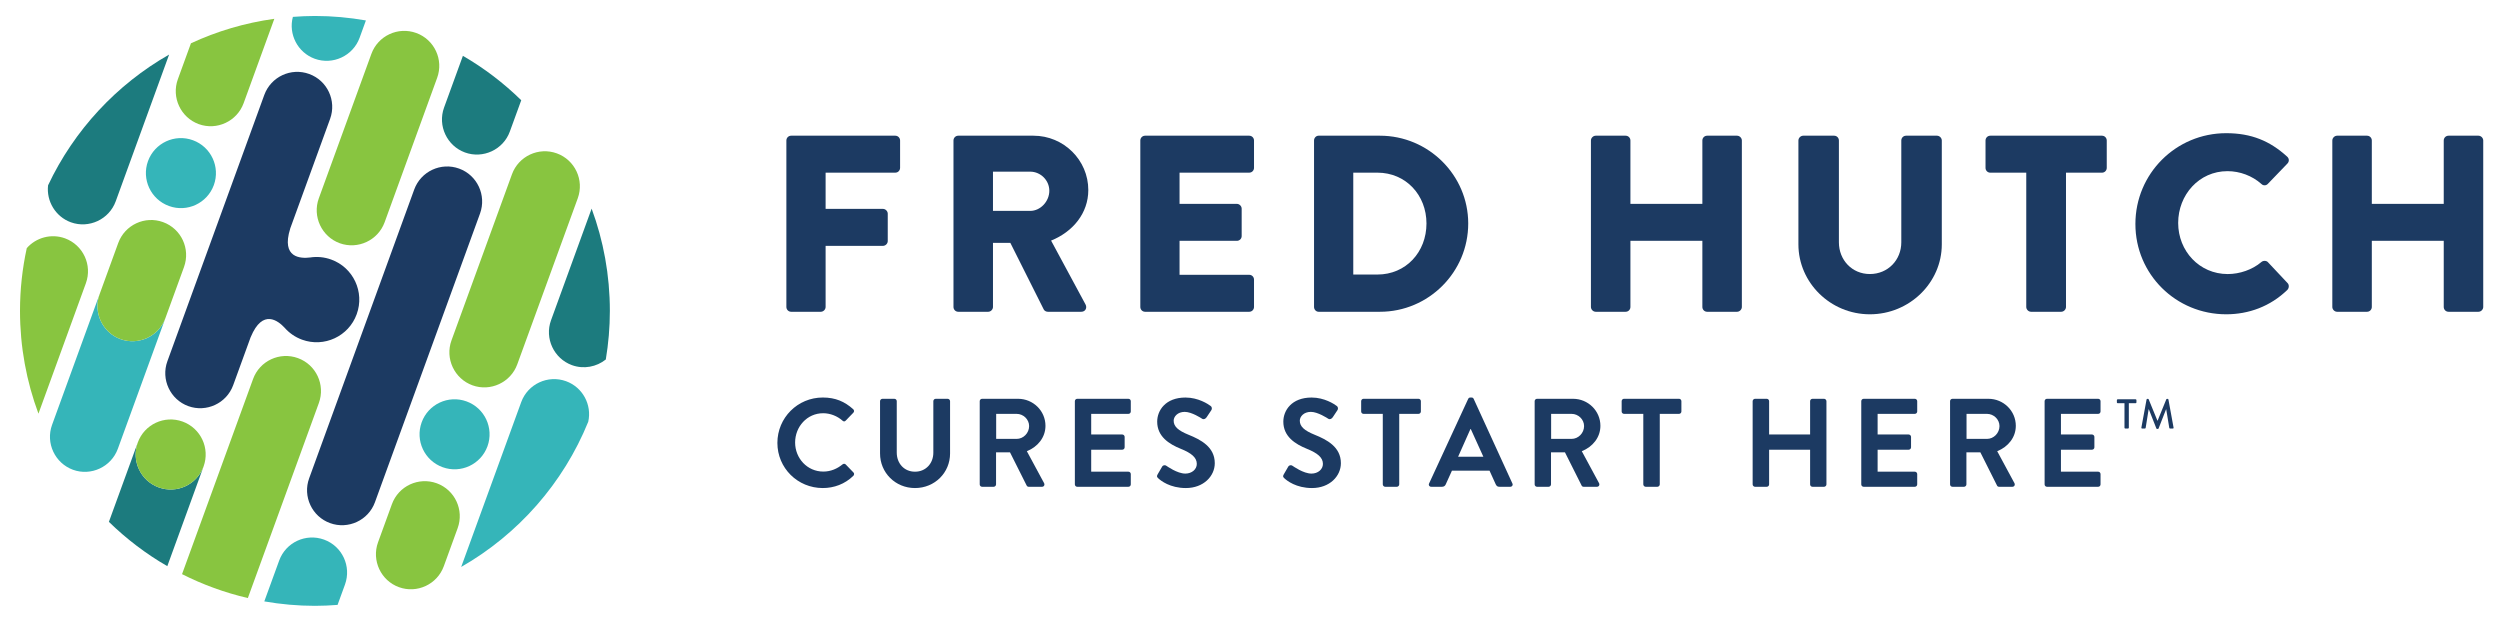 <?xml version="1.0" encoding="UTF-8" standalone="no"?>
<!-- Created with Inkscape (http://www.inkscape.org/) -->

<svg
   xmlns:dc="http://purl.org/dc/elements/1.1/"
   xmlns:cc="http://creativecommons.org/ns#"
   xmlns:rdf="http://www.w3.org/1999/02/22-rdf-syntax-ns#"
   xmlns:svg="http://www.w3.org/2000/svg"
   xmlns="http://www.w3.org/2000/svg"
   xmlns:sodipodi="http://sodipodi.sourceforge.net/DTD/sodipodi-0.dtd"
   xmlns:inkscape="http://www.inkscape.org/namespaces/inkscape"
   width="156.203"
   height="38.925"
   id="svg3705"
   version="1.1"
   inkscape:version="0.48.5 r10040"
   sodipodi:docname="New document 5"
   viewBox="0 0 156 39"
   >
  <defs
     id="defs3707">
    <clipPath
       clipPathUnits="userSpaceOnUse"
       id="clipPath234">
      <path
         inkscape:connector-curvature="0"
         d="M 0,0 648,0 648,792 0,792 0,0 z"
         id="path236" />
    </clipPath>
  </defs>
  <sodipodi:namedview
     id="base"
     pagecolor="#ffffff"
     bordercolor="#666666"
     borderopacity="1.0"
     inkscape:pageopacity="0.0"
     inkscape:pageshadow="2"
     inkscape:zoom="1.979899"
     inkscape:cx="77.413189"
     inkscape:cy="41.869299"
     inkscape:document-units="px"
     inkscape:current-layer="g232"
     showgrid="false"
     fit-margin-top="1"
     fit-margin-left="1"
     fit-margin-bottom="1"
     fit-margin-right="1"
     inkscape:window-width="463"
     inkscape:window-height="405"
     inkscape:window-x="156"
     inkscape:window-y="156"
     inkscape:window-maximized="0" />
  <g
     inkscape:label="Layer 1"
     inkscape:groupmode="layer"
     id="layer1"
     transform="translate(-296.898,-512.899)">
    <g
       transform="matrix(1.25,0,0,-1.25,230.398,1483.549)"
       id="g230">
      <g
         id="g232"
         clip-path="url(#clipPath234)">
        <g
           id="g238"
           transform="translate(54,760.951)">
          <path
             inkscape:connector-curvature="0"
             d="M 0,0 C 0,-1.81 0.328,-3.544 0.924,-5.147 L 3.3,1.385 C 3.63,2.295 3.161,3.301 2.252,3.634 1.555,3.885 0.802,3.668 0.339,3.143 0.119,2.13 0,1.079 0,0"
             style="fill:#88c540;fill-opacity:1;fill-rule:nonzero;stroke:none"
             id="path240" />
        </g>
        <g
           id="g242"
           transform="translate(56.546,765.388)">
          <path
             inkscape:connector-curvature="0"
             d="M 0,0 C 0.901,-0.328 1.915,0.139 2.247,1.048 L 4.922,8.399 C 2.287,6.897 0.16,4.608 -1.14,1.852 -1.232,1.063 -0.772,0.282 0,0"
             style="fill:#1c7b7e;fill-opacity:1;fill-rule:nonzero;stroke:none"
             id="path244" />
        </g>
        <g
           id="g246"
           transform="translate(77.412,754.17)">
          <path
             inkscape:connector-curvature="0"
             d="m 0,0 c -0.332,-0.91 -1.338,-1.379 -2.247,-1.048 -0.911,0.331 -1.38,1.336 -1.049,2.248 0.33,0.909 1.337,1.379 2.247,1.047 C -0.138,1.916 0.329,0.909 0,0"
             style="fill:#35b5b9;fill-opacity:1;fill-rule:nonzero;stroke:none"
             id="path248" />
        </g>
        <g
           id="g250"
           transform="translate(75.225,748.163)">
          <path
             inkscape:connector-curvature="0"
             d="m 0,0 c -0.332,-0.913 -1.345,-1.379 -2.247,-1.049 -0.902,0.327 -1.378,1.336 -1.047,2.246 L -2.6,3.105 c 0.332,0.911 1.337,1.378 2.246,1.049 C 0.556,3.822 1.025,2.816 0.693,1.905 L 0,0 z"
             style="fill:#88c540;fill-opacity:1;fill-rule:nonzero;stroke:none"
             id="path252" />
        </g>
        <g
           id="g254"
           transform="translate(78.904,758.273)">
          <path
             inkscape:connector-curvature="0"
             d="m 0,0 c -0.331,-0.91 -1.344,-1.377 -2.245,-1.05 -0.903,0.329 -1.381,1.338 -1.05,2.248 l 3.029,8.32 c 0.331,0.909 1.338,1.379 2.248,1.048 C 2.891,10.235 3.36,9.229 3.03,8.318 L 0,0 z"
             style="fill:#88c540;fill-opacity:1;fill-rule:nonzero;stroke:none"
             id="path256" />
        </g>
        <g
           id="g258"
           transform="translate(83.541,760.949)">
          <path
             inkscape:connector-curvature="0"
             d="M 0,0 C 0,1.801 -0.323,3.526 -0.913,5.122 L -2.947,-0.47 c -0.33,-0.909 0.146,-1.916 1.048,-2.246 0.592,-0.215 1.233,-0.087 1.696,0.284 C -0.071,-1.641 0,-0.828 0,0"
             style="fill:#1c7b7e;fill-opacity:1;fill-rule:nonzero;stroke:none"
             id="path260" />
        </g>
        <g
           id="g262"
           transform="translate(82.459,755.399)">
          <path
             inkscape:connector-curvature="0"
             d="M 0,0 C 0.189,0.847 -0.275,1.724 -1.11,2.029 -2.02,2.36 -3.027,1.89 -3.358,0.981 L -6.364,-7.273 C -3.507,-5.638 -1.25,-3.079 0,0"
             style="fill:#35b5b9;fill-opacity:1;fill-rule:nonzero;stroke:none"
             id="path264" />
        </g>
        <g
           id="g266"
           transform="translate(72.261,765.388)">
          <path
             inkscape:connector-curvature="0"
             d="M 0,0 C -0.333,-0.91 -1.346,-1.376 -2.248,-1.049 -3.151,-0.72 -3.627,0.29 -3.296,1.199 l 2.632,7.232 c 0.331,0.91 1.338,1.38 2.249,1.048 C 2.493,9.149 2.963,8.14 2.63,7.232 L 0,0 z"
             style="fill:#88c540;fill-opacity:1;fill-rule:nonzero;stroke:none"
             id="path268" />
        </g>
        <g
           id="g270"
           transform="translate(67.92,758.585)">
          <path
             inkscape:connector-curvature="0"
             d="m 0,0 c -0.91,0.332 -1.917,-0.137 -2.248,-1.047 l -3.557,-9.772 c 1.035,-0.523 2.139,-0.928 3.296,-1.197 l 3.557,9.769 C 1.379,-1.336 0.908,-0.329 0,0"
             style="fill:#88c540;fill-opacity:1;fill-rule:nonzero;stroke:none"
             id="path272" />
        </g>
        <g
           id="g274"
           transform="translate(62.953,770.303)">
          <path
             inkscape:connector-curvature="0"
             d="M 0,0 C 0.901,-0.328 1.914,0.138 2.246,1.048 L 3.784,5.275 C 2.312,5.072 0.908,4.652 -0.392,4.049 L -1.048,2.247 C -1.378,1.336 -0.901,0.329 0,0"
             style="fill:#88c540;fill-opacity:1;fill-rule:nonzero;stroke:none"
             id="path276" />
        </g>
        <g
           id="g278"
           transform="translate(63.708,767.251)">
          <path
             inkscape:connector-curvature="0"
             d="m 0,0 c -0.333,-0.911 -1.338,-1.38 -2.247,-1.048 -0.91,0.331 -1.381,1.337 -1.051,2.247 0.332,0.911 1.339,1.379 2.248,1.048 C -0.139,1.915 0.33,0.91 0,0"
             style="fill:#35b5b9;fill-opacity:1;fill-rule:nonzero;stroke:none"
             id="path280" />
        </g>
        <g
           id="g282"
           transform="translate(59.033,759.536)">
          <path
             inkscape:connector-curvature="0"
             d="m 0,0 c -0.901,0.326 -1.377,1.333 -1.049,2.243 l -2.379,-6.539 c -0.33,-0.91 0.146,-1.917 1.049,-2.247 0.899,-0.327 1.913,0.14 2.245,1.048 L 2.247,1.046 C 1.915,0.137 0.902,-0.328 0,0"
             style="fill:#35b5b9;fill-opacity:1;fill-rule:nonzero;stroke:none"
             id="path284" />
        </g>
        <g
           id="g286"
           transform="translate(61.28,760.583)">
          <path
             inkscape:connector-curvature="0"
             d="m 0,0 c -0.332,-0.909 -1.345,-1.375 -2.246,-1.047 -0.903,0.327 -1.378,1.336 -1.049,2.246 l 0.934,2.566 c 0.332,0.911 1.339,1.379 2.246,1.048 C 0.797,4.481 1.264,3.476 0.934,2.565 L 0,0 z"
             style="fill:#88c540;fill-opacity:1;fill-rule:nonzero;stroke:none"
             id="path288" />
        </g>
        <g
           id="g290"
           transform="translate(78.531,769.93)">
          <path
             inkscape:connector-curvature="0"
             d="M 0,0 0.572,1.57 C -0.303,2.427 -1.285,3.176 -2.35,3.794 L -3.294,1.201 c -0.33,-0.91 0.148,-1.918 1.048,-2.247 C -1.345,-1.374 -0.33,-0.908 0,0"
             style="fill:#1c7b7e;fill-opacity:1;fill-rule:nonzero;stroke:none"
             id="path292" />
        </g>
        <g
           id="g294"
           transform="translate(68.771,746.179)">
          <path
             inkscape:connector-curvature="0"
             d="M 0,0 C 0.382,0 0.759,0.019 1.133,0.047 L 1.505,1.068 C 1.835,1.979 1.367,2.985 0.457,3.316 -0.454,3.647 -1.46,3.179 -1.791,2.268 L -2.536,0.222 C -1.712,0.079 -0.865,0 0,0"
             style="fill:#35b5b9;fill-opacity:1;fill-rule:nonzero;stroke:none"
             id="path296" />
        </g>
        <g
           id="g298"
           transform="translate(71.776,751.367)">
          <path
             inkscape:connector-curvature="0"
             d="m 0,0 c -0.33,-0.91 -1.346,-1.375 -2.247,-1.045 -0.902,0.325 -1.381,1.334 -1.047,2.246 l 5.261,14.461 c 0.333,0.91 1.339,1.379 2.248,1.048 0.91,-0.331 1.378,-1.338 1.049,-2.248 L 0,0 z"
             style="fill:#1c3a62;fill-opacity:1;fill-rule:nonzero;stroke:none"
             id="path300" />
        </g>
        <g
           id="g302"
           transform="translate(67.666,775.675)">
          <path
             inkscape:connector-curvature="0"
             d="m 0,0 c -0.232,-0.866 0.24,-1.786 1.094,-2.097 0.9,-0.327 1.914,0.137 2.247,1.047 l 0.316,0.871 C 2.828,-0.034 1.976,0.045 1.105,0.045 0.733,0.045 0.365,0.027 0,0"
             style="fill:#35b5b9;fill-opacity:1;fill-rule:nonzero;stroke:none"
             id="path304" />
        </g>
        <g
           id="g306"
           transform="translate(61.377,748.165)">
          <path
             inkscape:connector-curvature="0"
             d="M 0,0 1.812,4.98 C 1.474,4.078 0.475,3.616 -0.43,3.945 -1.341,4.276 -1.81,5.283 -1.478,6.193 l 0,0.001 L -2.925,2.22 C -2.049,1.365 -1.067,0.618 0,0"
             style="fill:#1c7b7e;fill-opacity:1;fill-rule:nonzero;stroke:none"
             id="path308" />
        </g>
        <g
           id="g310"
           transform="translate(63.194,753.159)">
          <path
             inkscape:connector-curvature="0"
             d="m 0,0 c -0.334,-0.913 -1.338,-1.38 -2.248,-1.049 -0.911,0.332 -1.38,1.339 -1.047,2.248 0.33,0.911 1.336,1.379 2.245,1.049 C -0.139,1.916 0.33,0.91 0,0"
             style="fill:#88c540;fill-opacity:1;fill-rule:nonzero;stroke:none"
             id="path312" />
        </g>
        <g
           id="g314"
           transform="translate(69.587,763.521)">
          <path
             inkscape:connector-curvature="0"
             d="M 0,0 C -0.351,0.128 -0.714,0.158 -1.058,0.104 -1.521,0.047 -2.519,0.065 -2.054,1.55 l -0.002,0 2,5.497 C 0.274,7.956 -0.194,8.964 -1.104,9.294 -2.014,9.626 -3.019,9.155 -3.352,8.246 L -8.206,-5.093 c -0.332,-0.909 0.146,-1.92 1.047,-2.247 0.902,-0.329 1.915,0.137 2.248,1.047 l 0.879,2.415 0.002,0 c 0.6,1.441 1.381,0.802 1.696,0.463 0.229,-0.261 0.525,-0.47 0.872,-0.597 1.109,-0.404 2.336,0.167 2.738,1.276 C 1.68,-1.629 1.108,-0.402 0,0"
             style="fill:#1c3a62;fill-opacity:1;fill-rule:nonzero;stroke:none"
             id="path316" />
        </g>
        <g
           id="g318"
           transform="translate(92.381,769.485)">
          <path
             inkscape:connector-curvature="0"
             d="m 0,0 c 0,0.126 0.101,0.239 0.24,0.239 l 5.215,0 c 0.138,0 0.24,-0.113 0.24,-0.239 l 0,-1.373 c 0,-0.126 -0.102,-0.239 -0.24,-0.239 l -3.49,0 0,-1.814 2.872,0 c 0.127,0 0.24,-0.114 0.24,-0.24 l 0,-1.373 c 0,-0.126 -0.113,-0.239 -0.24,-0.239 l -2.872,0 0,-3.061 c 0,-0.127 -0.113,-0.24 -0.239,-0.24 l -1.486,0 C 0.101,-8.579 0,-8.466 0,-8.339 L 0,0 z"
             style="fill:#1c3a62;fill-opacity:1;fill-rule:nonzero;stroke:none"
             id="path320" />
        </g>
        <g
           id="g322"
           transform="translate(100.75,769.485)">
          <path
             inkscape:connector-curvature="0"
             d="m 0,0 c 0,0.126 0.101,0.239 0.239,0.239 l 3.767,0 c 1.512,0 2.746,-1.221 2.746,-2.721 0,-1.159 -0.769,-2.091 -1.864,-2.532 l 1.725,-3.199 c 0.089,-0.164 0,-0.366 -0.214,-0.366 l -1.675,0 c -0.101,0 -0.176,0.063 -0.202,0.113 l -1.675,3.339 -0.869,0 0,-3.212 c 0,-0.127 -0.114,-0.24 -0.239,-0.24 l -1.5,0 C 0.101,-8.579 0,-8.466 0,-8.339 L 0,0 z m 3.842,-3.527 c 0.517,0 0.958,0.479 0.958,1.008 0,0.529 -0.441,0.957 -0.958,0.957 l -1.864,0 0,-1.965 1.864,0 z"
             style="fill:#1c3a62;fill-opacity:1;fill-rule:nonzero;stroke:none"
             id="path324" />
        </g>
        <g
           id="g326"
           transform="translate(110.107,769.485)">
          <path
             inkscape:connector-curvature="0"
             d="m 0,0 c 0,0.126 0.101,0.239 0.239,0.239 l 5.215,0 c 0.139,0 0.24,-0.113 0.24,-0.239 l 0,-1.373 c 0,-0.126 -0.101,-0.239 -0.24,-0.239 l -3.489,0 0,-1.563 2.872,0 c 0.127,0 0.239,-0.113 0.239,-0.239 l 0,-1.373 c 0,-0.138 -0.112,-0.239 -0.239,-0.239 l -2.872,0 0,-1.701 3.489,0 c 0.139,0 0.24,-0.113 0.24,-0.239 l 0,-1.373 c 0,-0.127 -0.101,-0.24 -0.24,-0.24 l -5.215,0 C 0.101,-8.579 0,-8.466 0,-8.339 L 0,0 z"
             style="fill:#1c3a62;fill-opacity:1;fill-rule:nonzero;stroke:none"
             id="path328" />
        </g>
        <g
           id="g330"
           transform="translate(118.807,769.485)">
          <path
             inkscape:connector-curvature="0"
             d="m 0,0 c 0,0.126 0.101,0.239 0.227,0.239 l 3.073,0 c 2.432,0 4.422,-1.977 4.422,-4.396 0,-2.444 -1.99,-4.422 -4.422,-4.422 l -3.073,0 C 0.101,-8.579 0,-8.466 0,-8.339 L 0,0 z m 3.175,-6.714 c 1.423,0 2.456,1.121 2.456,2.557 0,1.423 -1.033,2.545 -2.456,2.545 l -1.21,0 0,-5.102 1.21,0 z"
             style="fill:#1c3a62;fill-opacity:1;fill-rule:nonzero;stroke:none"
             id="path332" />
        </g>
        <g
           id="g334"
           transform="translate(132.674,769.485)">
          <path
             inkscape:connector-curvature="0"
             d="m 0,0 c 0,0.126 0.113,0.239 0.24,0.239 l 1.499,0 C 1.877,0.239 1.978,0.126 1.978,0 l 0,-3.175 3.603,0 0,3.175 c 0,0.126 0.101,0.239 0.239,0.239 l 1.499,0 c 0.126,0 0.24,-0.113 0.24,-0.239 l 0,-8.339 c 0,-0.127 -0.114,-0.24 -0.24,-0.24 l -1.499,0 c -0.138,0 -0.239,0.113 -0.239,0.24 l 0,3.313 -3.603,0 0,-3.313 c 0,-0.127 -0.101,-0.24 -0.239,-0.24 l -1.499,0 C 0.113,-8.579 0,-8.466 0,-8.339 L 0,0 z"
             style="fill:#1c3a62;fill-opacity:1;fill-rule:nonzero;stroke:none"
             id="path336" />
        </g>
        <g
           id="g338"
           transform="translate(143.065,769.485)">
          <path
             inkscape:connector-curvature="0"
             d="m 0,0 c 0,0.126 0.113,0.239 0.24,0.239 l 1.549,0 C 1.928,0.239 2.028,0.126 2.028,0 l 0,-5.102 c 0,-0.882 0.656,-1.587 1.55,-1.587 0.907,0 1.575,0.705 1.575,1.587 l 0,5.102 c 0,0.126 0.1,0.239 0.239,0.239 l 1.549,0 c 0.126,0 0.24,-0.113 0.24,-0.239 l 0,-5.203 C 7.181,-7.118 5.568,-8.705 3.578,-8.705 1.6,-8.705 0,-7.118 0,-5.203 L 0,0 z"
             style="fill:#1c3a62;fill-opacity:1;fill-rule:nonzero;stroke:none"
             id="path340" />
        </g>
        <g
           id="g342"
           transform="translate(154.476,767.872)">
          <path
             inkscape:connector-curvature="0"
             d="M 0,0 -1.801,0 C -1.94,0 -2.04,0.113 -2.04,0.239 l 0,1.373 c 0,0.126 0.1,0.24 0.239,0.24 l 5.593,0 c 0.138,0 0.239,-0.114 0.239,-0.24 l 0,-1.373 C 4.031,0.113 3.93,0 3.792,0 l -1.802,0 0,-6.727 c 0,-0.126 -0.113,-0.239 -0.239,-0.239 l -1.511,0 C 0.113,-6.966 0,-6.853 0,-6.727 L 0,0 z"
             style="fill:#1c3a62;fill-opacity:1;fill-rule:nonzero;stroke:none"
             id="path344" />
        </g>
        <g
           id="g346"
           transform="translate(164.49,769.85)">
          <path
             inkscape:connector-curvature="0"
             d="m 0,0 c 1.26,0 2.192,-0.391 3.049,-1.172 0.113,-0.1 0.113,-0.251 0.013,-0.352 L 2.079,-2.545 c -0.089,-0.088 -0.227,-0.088 -0.315,0 -0.466,0.416 -1.084,0.643 -1.701,0.643 -1.423,0 -2.469,-1.185 -2.469,-2.595 0,-1.399 1.058,-2.558 2.482,-2.558 0.592,0 1.234,0.214 1.688,0.605 0.088,0.076 0.251,0.076 0.327,-0.013 L 3.074,-7.508 C 3.162,-7.597 3.149,-7.76 3.062,-7.848 2.204,-8.68 1.121,-9.07 0,-9.07 c -2.52,0 -4.548,2.003 -4.548,4.522 C -4.548,-2.028 -2.52,0 0,0"
             style="fill:#1c3a62;fill-opacity:1;fill-rule:nonzero;stroke:none"
             id="path348" />
        </g>
        <g
           id="g350"
           transform="translate(169.804,769.485)">
          <path
             inkscape:connector-curvature="0"
             d="m 0,0 c 0,0.126 0.113,0.239 0.239,0.239 l 1.5,0 C 1.877,0.239 1.978,0.126 1.978,0 l 0,-3.175 3.602,0 0,3.175 c 0,0.126 0.101,0.239 0.24,0.239 l 1.499,0 C 7.445,0.239 7.558,0.126 7.558,0 l 0,-8.339 c 0,-0.127 -0.113,-0.24 -0.239,-0.24 l -1.499,0 c -0.139,0 -0.24,0.113 -0.24,0.24 l 0,3.313 -3.602,0 0,-3.313 c 0,-0.127 -0.101,-0.24 -0.239,-0.24 l -1.5,0 C 0.113,-8.579 0,-8.466 0,-8.339 L 0,0 z"
             style="fill:#1c3a62;fill-opacity:1;fill-rule:nonzero;stroke:none"
             id="path352" />
        </g>
        <g
           id="g354"
           transform="translate(94.204,756.612)">
          <path
             inkscape:connector-curvature="0"
             d="M 0,0 C 0.636,0 1.095,-0.202 1.524,-0.586 1.58,-0.636 1.58,-0.712 1.53,-0.762 L 1.146,-1.159 c -0.044,-0.05 -0.107,-0.05 -0.158,0 -0.263,0.233 -0.616,0.372 -0.969,0.372 -0.806,0 -1.404,-0.674 -1.404,-1.467 0,-0.787 0.605,-1.455 1.411,-1.455 0.377,0 0.699,0.145 0.962,0.359 0.051,0.044 0.12,0.038 0.158,0 l 0.39,-0.403 C 1.587,-3.797 1.574,-3.878 1.53,-3.923 1.102,-4.338 0.561,-4.534 0,-4.534 c -1.259,0 -2.273,1.002 -2.273,2.261 C -2.273,-1.014 -1.259,0 0,0"
             style="fill:#1c3a62;fill-opacity:1;fill-rule:nonzero;stroke:none"
             id="path356" />
        </g>
        <g
           id="g358"
           transform="translate(97.072,756.429)">
          <path
             inkscape:connector-curvature="0"
             d="m 0,0 c 0,0.063 0.056,0.119 0.12,0.119 l 0.597,0 c 0.07,0 0.12,-0.056 0.12,-0.119 l 0,-2.575 c 0,-0.535 0.365,-0.957 0.913,-0.957 0.548,0 0.919,0.422 0.919,0.95 l 0,2.582 c 0,0.063 0.051,0.119 0.12,0.119 l 0.598,0 C 3.45,0.119 3.507,0.063 3.507,0 l 0,-2.62 C 3.507,-3.577 2.745,-4.351 1.75,-4.351 0.762,-4.351 0,-3.577 0,-2.62 L 0,0 z"
             style="fill:#1c3a62;fill-opacity:1;fill-rule:nonzero;stroke:none"
             id="path360" />
        </g>
        <g
           id="g362"
           transform="translate(102.064,756.429)">
          <path
             inkscape:connector-curvature="0"
             d="m 0,0 c 0,0.063 0.05,0.119 0.119,0.119 l 1.801,0 c 0.756,0 1.373,-0.604 1.373,-1.353 0,-0.58 -0.385,-1.052 -0.932,-1.272 l 0.863,-1.599 c 0.043,-0.082 0,-0.183 -0.107,-0.183 l -0.661,0 c -0.058,0 -0.089,0.032 -0.102,0.057 l -0.837,1.668 -0.699,0 0,-1.606 c 0,-0.062 -0.056,-0.119 -0.119,-0.119 l -0.58,0 C 0.05,-4.288 0,-4.231 0,-4.169 L 0,0 z m 1.851,-1.889 c 0.334,0 0.623,0.289 0.623,0.642 0,0.334 -0.289,0.611 -0.623,0.611 l -1.027,0 0,-1.253 1.027,0 z"
             style="fill:#1c3a62;fill-opacity:1;fill-rule:nonzero;stroke:none"
             id="path364" />
        </g>
        <g
           id="g366"
           transform="translate(106.829,756.429)">
          <path
             inkscape:connector-curvature="0"
             d="m 0,0 c 0,0.063 0.05,0.119 0.119,0.119 l 2.563,0 C 2.751,0.119 2.801,0.063 2.801,0 l 0,-0.516 c 0,-0.063 -0.05,-0.12 -0.119,-0.12 l -1.864,0 0,-1.033 1.556,0 c 0.062,0 0.119,-0.056 0.119,-0.119 l 0,-0.523 c 0,-0.069 -0.057,-0.12 -0.119,-0.12 l -1.556,0 0,-1.101 1.864,0 c 0.069,0 0.119,-0.057 0.119,-0.12 l 0,-0.517 c 0,-0.062 -0.05,-0.119 -0.119,-0.119 l -2.563,0 C 0.05,-4.288 0,-4.231 0,-4.169 L 0,0 z"
             style="fill:#1c3a62;fill-opacity:1;fill-rule:nonzero;stroke:none"
             id="path368" />
        </g>
        <g
           id="g370"
           transform="translate(110.971,752.758)">
          <path
             inkscape:connector-curvature="0"
             d="m 0,0 0.227,0.39 c 0.05,0.089 0.157,0.089 0.214,0.044 0.031,-0.018 0.541,-0.39 0.95,-0.39 0.328,0 0.574,0.214 0.574,0.485 0,0.321 -0.271,0.541 -0.8,0.755 -0.592,0.239 -1.184,0.617 -1.184,1.361 0,0.56 0.416,1.208 1.417,1.208 0.642,0 1.133,-0.327 1.259,-0.422 C 2.72,3.393 2.739,3.286 2.695,3.224 L 2.456,2.865 C 2.405,2.789 2.311,2.739 2.235,2.789 2.185,2.821 1.707,3.135 1.36,3.135 1.001,3.135 0.806,2.896 0.806,2.695 0.806,2.399 1.039,2.197 1.549,1.99 2.16,1.744 2.865,1.379 2.865,0.566 2.865,-0.082 2.304,-0.68 1.416,-0.68 0.623,-0.68 0.158,-0.309 0.031,-0.189 -0.025,-0.132 -0.056,-0.101 0,0"
             style="fill:#1c3a62;fill-opacity:1;fill-rule:nonzero;stroke:none"
             id="path372" />
        </g>
        <g
           id="g374"
           transform="translate(117.288,752.758)">
          <path
             inkscape:connector-curvature="0"
             d="m 0,0 0.226,0.39 c 0.051,0.089 0.158,0.089 0.215,0.044 0.031,-0.018 0.541,-0.39 0.95,-0.39 0.328,0 0.573,0.214 0.573,0.485 0,0.321 -0.271,0.541 -0.799,0.755 -0.592,0.239 -1.184,0.617 -1.184,1.361 0,0.56 0.416,1.208 1.416,1.208 0.643,0 1.134,-0.327 1.26,-0.422 C 2.719,3.393 2.739,3.286 2.694,3.224 L 2.456,2.865 C 2.405,2.789 2.311,2.739 2.235,2.789 2.185,2.821 1.706,3.135 1.36,3.135 1.001,3.135 0.806,2.896 0.806,2.695 0.806,2.399 1.038,2.197 1.548,1.99 2.16,1.744 2.864,1.379 2.864,0.566 2.864,-0.082 2.304,-0.68 1.416,-0.68 0.623,-0.68 0.157,-0.309 0.031,-0.189 -0.026,-0.132 -0.057,-0.101 0,0"
             style="fill:#1c3a62;fill-opacity:1;fill-rule:nonzero;stroke:none"
             id="path376" />
        </g>
        <g
           id="g378"
           transform="translate(122.25,755.793)">
          <path
             inkscape:connector-curvature="0"
             d="m 0,0 -0.964,0 c -0.069,0 -0.119,0.057 -0.119,0.12 l 0,0.516 c 0,0.063 0.05,0.12 0.119,0.12 l 2.752,0 c 0.069,0 0.12,-0.057 0.12,-0.12 l 0,-0.516 C 1.908,0.057 1.857,0 1.788,0 l -0.964,0 0,-3.532 c 0,-0.063 -0.056,-0.12 -0.119,-0.12 l -0.585,0 C 0.056,-3.652 0,-3.595 0,-3.532 L 0,0 z"
             style="fill:#1c3a62;fill-opacity:1;fill-rule:nonzero;stroke:none"
             id="path380" />
        </g>
        <g
           id="g382"
           transform="translate(124.568,752.305)">
          <path
             inkscape:connector-curvature="0"
             d="m 0,0 1.958,4.237 c 0.019,0.038 0.05,0.07 0.107,0.07 l 0.063,0 c 0.063,0 0.088,-0.032 0.107,-0.07 L 4.174,0 C 4.212,-0.081 4.161,-0.163 4.067,-0.163 l -0.547,0 c -0.095,0 -0.139,0.037 -0.183,0.125 l -0.309,0.681 -1.883,0 -0.308,-0.681 C 0.812,-0.101 0.755,-0.163 0.655,-0.163 l -0.548,0 C 0.012,-0.163 -0.038,-0.081 0,0 m 2.719,1.341 -0.629,1.386 -0.019,0 -0.617,-1.386 1.265,0 z"
             style="fill:#1c3a62;fill-opacity:1;fill-rule:nonzero;stroke:none"
             id="path384" />
        </g>
        <g
           id="g386"
           transform="translate(129.856,756.429)">
          <path
             inkscape:connector-curvature="0"
             d="m 0,0 c 0,0.063 0.051,0.119 0.12,0.119 l 1.801,0 c 0.755,0 1.372,-0.604 1.372,-1.353 0,-0.58 -0.384,-1.052 -0.932,-1.272 l 0.863,-1.599 c 0.044,-0.082 0,-0.183 -0.107,-0.183 l -0.661,0 c -0.057,0 -0.089,0.032 -0.101,0.057 l -0.837,1.668 -0.699,0 0,-1.606 c 0,-0.062 -0.057,-0.119 -0.12,-0.119 l -0.579,0 C 0.051,-4.288 0,-4.231 0,-4.169 L 0,0 z m 1.851,-1.889 c 0.334,0 0.624,0.289 0.624,0.642 0,0.334 -0.29,0.611 -0.624,0.611 l -1.026,0 0,-1.253 1.026,0 z"
             style="fill:#1c3a62;fill-opacity:1;fill-rule:nonzero;stroke:none"
             id="path388" />
        </g>
        <g
           id="g390"
           transform="translate(135.297,755.793)">
          <path
             inkscape:connector-curvature="0"
             d="m 0,0 -0.964,0 c -0.069,0 -0.12,0.057 -0.12,0.12 l 0,0.516 c 0,0.063 0.051,0.12 0.12,0.12 l 2.752,0 c 0.07,0 0.12,-0.057 0.12,-0.12 l 0,-0.516 C 1.908,0.057 1.858,0 1.788,0 l -0.963,0 0,-3.532 c 0,-0.063 -0.057,-0.12 -0.12,-0.12 l -0.585,0 C 0.057,-3.652 0,-3.595 0,-3.532 L 0,0 z"
             style="fill:#1c3a62;fill-opacity:1;fill-rule:nonzero;stroke:none"
             id="path392" />
        </g>
        <g
           id="g394"
           transform="translate(140.773,756.429)">
          <path
             inkscape:connector-curvature="0"
             d="m 0,0 c 0,0.063 0.057,0.119 0.12,0.119 l 0.585,0 c 0.07,0 0.12,-0.056 0.12,-0.119 l 0,-1.669 2.053,0 0,1.669 c 0,0.063 0.05,0.119 0.119,0.119 l 0.579,0 c 0.063,0 0.12,-0.056 0.12,-0.119 l 0,-4.169 c 0,-0.062 -0.057,-0.119 -0.12,-0.119 l -0.579,0 c -0.069,0 -0.119,0.057 -0.119,0.119 l 0,1.738 -2.053,0 0,-1.738 c 0,-0.062 -0.05,-0.119 -0.12,-0.119 l -0.585,0 C 0.057,-4.288 0,-4.231 0,-4.169 L 0,0 z"
             style="fill:#1c3a62;fill-opacity:1;fill-rule:nonzero;stroke:none"
             id="path396" />
        </g>
        <g
           id="g398"
           transform="translate(146.213,756.429)">
          <path
             inkscape:connector-curvature="0"
             d="m 0,0 c 0,0.063 0.051,0.119 0.12,0.119 l 2.562,0 c 0.069,0 0.12,-0.056 0.12,-0.119 l 0,-0.516 c 0,-0.063 -0.051,-0.12 -0.12,-0.12 l -1.863,0 0,-1.033 1.555,0 c 0.063,0 0.119,-0.056 0.119,-0.119 l 0,-0.523 c 0,-0.069 -0.056,-0.12 -0.119,-0.12 l -1.555,0 0,-1.101 1.863,0 c 0.069,0 0.12,-0.057 0.12,-0.12 l 0,-0.517 c 0,-0.062 -0.051,-0.119 -0.12,-0.119 l -2.562,0 C 0.051,-4.288 0,-4.231 0,-4.169 L 0,0 z"
             style="fill:#1c3a62;fill-opacity:1;fill-rule:nonzero;stroke:none"
             id="path400" />
        </g>
        <g
           id="g402"
           transform="translate(150.66,756.429)">
          <path
             inkscape:connector-curvature="0"
             d="m 0,0 c 0,0.063 0.051,0.119 0.12,0.119 l 1.801,0 c 0.755,0 1.372,-0.604 1.372,-1.353 0,-0.58 -0.384,-1.052 -0.932,-1.272 l 0.863,-1.599 c 0.044,-0.082 0,-0.183 -0.107,-0.183 l -0.661,0 c -0.057,0 -0.089,0.032 -0.101,0.057 l -0.837,1.668 -0.699,0 0,-1.606 c 0,-0.062 -0.057,-0.119 -0.12,-0.119 l -0.579,0 C 0.051,-4.288 0,-4.231 0,-4.169 L 0,0 z m 1.851,-1.889 c 0.334,0 0.624,0.289 0.624,0.642 0,0.334 -0.29,0.611 -0.624,0.611 l -1.026,0 0,-1.253 1.026,0 z"
             style="fill:#1c3a62;fill-opacity:1;fill-rule:nonzero;stroke:none"
             id="path404" />
        </g>
        <g
           id="g406"
           transform="translate(155.395,756.429)">
          <path
             inkscape:connector-curvature="0"
             d="m 0,0 c 0,0.063 0.05,0.119 0.119,0.119 l 2.563,0 C 2.751,0.119 2.801,0.063 2.801,0 l 0,-0.516 c 0,-0.063 -0.05,-0.12 -0.119,-0.12 l -1.864,0 0,-1.033 1.556,0 c 0.062,0 0.119,-0.056 0.119,-0.119 l 0,-0.523 c 0,-0.069 -0.057,-0.12 -0.119,-0.12 l -1.556,0 0,-1.101 1.864,0 c 0.069,0 0.119,-0.057 0.119,-0.12 l 0,-0.517 c 0,-0.062 -0.05,-0.119 -0.119,-0.119 l -2.563,0 C 0.05,-4.288 0,-4.231 0,-4.169 L 0,0 z"
             style="fill:#1c3a62;fill-opacity:1;fill-rule:nonzero;stroke:none"
             id="path408" />
        </g>
        <g
           id="g410"
           transform="translate(159.395,756.326)">
          <path
             inkscape:connector-curvature="0"
             d="m 0,0 -0.341,0 c -0.023,0 -0.04,0.019 -0.04,0.04 l 0,0.117 c 0,0.021 0.017,0.04 0.04,0.04 l 0.9,0 c 0.023,0 0.04,-0.019 0.04,-0.04 l 0,-0.117 C 0.599,0.019 0.582,0 0.559,0 l -0.341,0 0,-1.229 c 0,-0.021 -0.019,-0.039 -0.04,-0.039 l -0.138,0 C 0.019,-1.268 0,-1.25 0,-1.229 L 0,0 z"
             style="fill:#1c3a62;fill-opacity:1;fill-rule:nonzero;stroke:none"
             id="path412" />
        </g>
        <g
           id="g414"
           transform="translate(160.501,756.513)">
          <path
             inkscape:connector-curvature="0"
             d="m 0,0 c 0.004,0.017 0.02,0.031 0.037,0.031 l 0.034,0 c 0.013,0 0.031,-0.01 0.035,-0.023 l 0.438,-1.069 0.009,0 0.435,1.069 c 0.004,0.013 0.021,0.023 0.035,0.023 l 0.034,0 C 1.074,0.031 1.09,0.017 1.095,0 L 1.352,-1.407 C 1.358,-1.436 1.344,-1.455 1.315,-1.455 l -0.137,0 c -0.018,0 -0.035,0.015 -0.04,0.029 l -0.154,0.936 -0.007,0 -0.376,-0.963 C 0.596,-1.465 0.584,-1.476 0.565,-1.476 l -0.038,0 c -0.016,0 -0.031,0.011 -0.035,0.023 l -0.379,0.963 -0.009,0 -0.15,-0.936 C -0.048,-1.44 -0.067,-1.455 -0.084,-1.455 l -0.136,0 c -0.03,0 -0.044,0.019 -0.04,0.048 L 0,0 z"
             style="fill:#1c3a62;fill-opacity:1;fill-rule:nonzero;stroke:none"
             id="path416" />
        </g>
      </g>
    </g>
  </g>
</svg>
